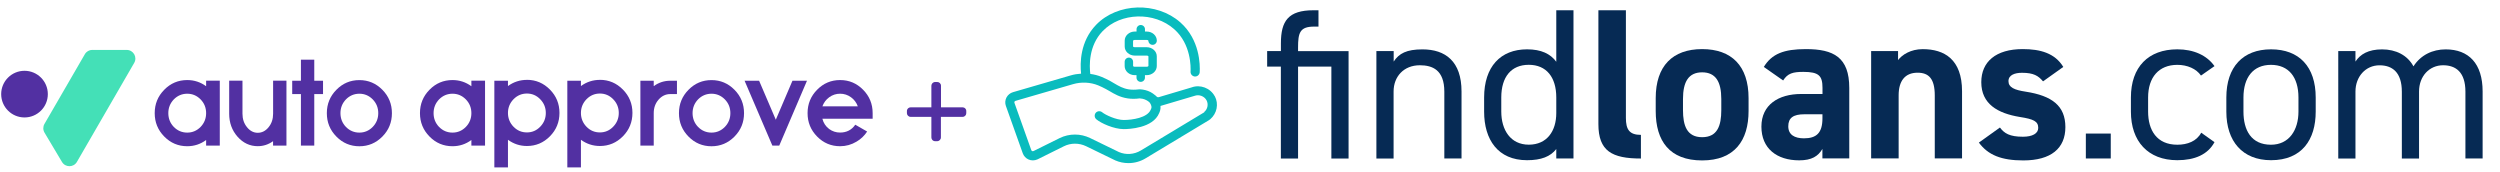 <?xml version="1.0" encoding="UTF-8"?>
<svg id="_Слой_1" data-name="Слой 1" xmlns="http://www.w3.org/2000/svg" viewBox="0 0 550.88 37.86">
  <defs>
    <style>
      .cls-1 {
        fill: #5230a2;
      }

      .cls-2 {
        fill: #44e0b7;
      }

      .cls-3 {
        fill: #062a54;
      }

      .cls-4 {
        fill: #09bcbe;
      }
    </style>
  </defs>
  <g>
    <path class="cls-1" d="M48.43,32.08h-3.01v-1.23c-1.25.92-2.63,1.37-4.16,1.37-1.98,0-3.67-.71-5.07-2.14-1.4-1.42-2.1-3.13-2.1-5.15s.7-3.73,2.1-5.15c1.4-1.43,3.09-2.14,5.07-2.14,1.53,0,2.92.45,4.16,1.36v-1.22h3.01v14.29ZM41.26,29.22c1.14,0,2.12-.42,2.94-1.25.81-.84,1.22-1.85,1.22-3.04s-.41-2.2-1.22-3.03c-.82-.83-1.8-1.25-2.94-1.25s-2.14.42-2.96,1.25c-.8.84-1.21,1.85-1.21,3.03s.4,2.2,1.21,3.04c.82.83,1.81,1.25,2.96,1.25Z"/>
    <path class="cls-1" d="M63.11,32.08h-2.94v-.97c-1.03.74-2.15,1.1-3.37,1.1-1.74,0-3.23-.7-4.46-2.09-1.23-1.4-1.84-3.09-1.84-5.06v-7.28h2.93v7.28c0,1.16.33,2.15,1,2.97.66.82,1.45,1.23,2.37,1.23s1.73-.41,2.39-1.23c.66-.81.99-1.8.99-2.96v-7.29h2.94v14.29Z"/>
    <path class="cls-1" d="M69.25,17.79h1.93v2.94h-1.93v11.35h-2.94v-11.35h-1.92v-2.94h1.92v-4.64h2.94v4.64Z"/>
    <path class="cls-1" d="M79.19,17.65c1.97,0,3.66.71,5.07,2.14,1.4,1.42,2.1,3.13,2.1,5.15s-.7,3.73-2.1,5.15c-1.41,1.43-3.1,2.14-5.07,2.14s-3.67-.71-5.07-2.14c-1.4-1.42-2.1-3.13-2.1-5.15s.7-3.73,2.1-5.15c1.4-1.43,3.09-2.14,5.07-2.14ZM79.19,29.22c1.14,0,2.12-.42,2.94-1.25.81-.84,1.22-1.85,1.22-3.04s-.41-2.2-1.22-3.03c-.82-.83-1.8-1.25-2.94-1.25s-2.14.42-2.96,1.25c-.8.84-1.21,1.85-1.21,3.03s.4,2.2,1.21,3.04c.82.83,1.81,1.25,2.96,1.25Z"/>
    <path class="cls-1" d="M106.88,32.08h-3.01v-1.23c-1.25.92-2.63,1.37-4.16,1.37-1.98,0-3.67-.71-5.07-2.14-1.4-1.42-2.1-3.13-2.1-5.15s.7-3.73,2.1-5.15c1.4-1.43,3.09-2.14,5.07-2.14,1.53,0,2.92.45,4.16,1.36v-1.22h3.01v14.29ZM99.71,29.22c1.14,0,2.12-.42,2.94-1.25.81-.84,1.22-1.85,1.22-3.04s-.41-2.2-1.22-3.03c-.82-.83-1.8-1.25-2.94-1.25s-2.14.42-2.96,1.25c-.8.84-1.21,1.85-1.21,3.03s.4,2.2,1.21,3.04c.82.83,1.81,1.25,2.96,1.25Z"/>
    <path class="cls-1" d="M116.11,17.59c1.97,0,3.66.72,5.07,2.15,1.4,1.42,2.1,3.13,2.1,5.14s-.7,3.73-2.1,5.15c-1.41,1.43-3.1,2.14-5.07,2.14-1.54,0-2.93-.46-4.18-1.37v6.08h-3v-19.09h3v1.17c1.25-.91,2.64-1.36,4.18-1.36ZM116.11,29.18c1.14,0,2.12-.42,2.93-1.26.82-.84,1.23-1.85,1.23-3.03s-.41-2.18-1.23-3.02c-.81-.84-1.79-1.26-2.93-1.26s-2.14.42-2.96,1.26c-.81.84-1.22,1.85-1.22,3.02s.41,2.2,1.22,3.03c.81.84,1.8,1.26,2.96,1.26Z"/>
    <path class="cls-1" d="M132.19,17.59c1.97,0,3.66.72,5.07,2.15,1.4,1.42,2.1,3.13,2.1,5.14s-.7,3.73-2.1,5.15c-1.41,1.43-3.1,2.14-5.07,2.14-1.54,0-2.93-.46-4.18-1.37v6.08h-3v-19.09h3v1.17c1.25-.91,2.64-1.36,4.18-1.36ZM132.19,29.18c1.14,0,2.12-.42,2.93-1.26.82-.84,1.23-1.85,1.23-3.03s-.41-2.18-1.23-3.02c-.81-.84-1.79-1.26-2.93-1.26s-2.14.42-2.96,1.26c-.81.84-1.22,1.85-1.22,3.02s.41,2.2,1.22,3.03c.81.84,1.8,1.26,2.96,1.26Z"/>
    <path class="cls-1" d="M144.05,18.98c1.1-.8,2.31-1.19,3.64-1.19h1.48v2.94h-1.48c-1,0-1.86.41-2.58,1.23-.71.82-1.06,1.81-1.06,2.96v7.16h-2.94v-14.29h2.94v1.19Z"/>
    <path class="cls-1" d="M156.78,17.65c1.97,0,3.66.71,5.07,2.14,1.4,1.42,2.1,3.13,2.1,5.15s-.7,3.73-2.1,5.15c-1.41,1.43-3.1,2.14-5.07,2.14s-3.67-.71-5.07-2.14c-1.4-1.42-2.1-3.13-2.1-5.15s.7-3.73,2.1-5.15c1.4-1.43,3.09-2.14,5.07-2.14ZM156.78,29.22c1.14,0,2.12-.42,2.94-1.25.81-.84,1.22-1.85,1.22-3.04s-.41-2.2-1.22-3.03c-.82-.83-1.8-1.25-2.94-1.25s-2.14.42-2.96,1.25c-.8.84-1.21,1.85-1.21,3.03s.4,2.2,1.21,3.04c.82.83,1.81,1.25,2.96,1.25Z"/>
    <path class="cls-1" d="M170.19,32.08l-6.12-14.29h3.2l3.68,8.59,3.67-8.59h3.2l-6.11,14.29h-1.53Z"/>
    <path class="cls-1" d="M191.07,28.99c-.6.92-1.37,1.66-2.33,2.22-1.12.67-2.32,1.01-3.62,1.01-1.98,0-3.67-.71-5.07-2.14-1.4-1.42-2.1-3.13-2.1-5.15s.7-3.73,2.1-5.15c1.4-1.43,3.09-2.14,5.07-2.14s3.66.71,5.07,2.14c1.4,1.42,2.1,3.13,2.1,5.15v1.23h-11.08c.24.94.74,1.7,1.5,2.27.72.52,1.52.78,2.4.78,1.44,0,2.56-.58,3.35-1.73l2.61,1.5ZM189.02,23.43c-.3-.82-.8-1.49-1.5-2-.72-.52-1.52-.78-2.4-.78s-1.68.26-2.4.78c-.7.51-1.2,1.18-1.5,2h7.81Z"/>
    <path class="cls-2" d="M20.35,11h7.57c1.47,0,2.39,1.59,1.65,2.86l-12.62,21.81c-.73,1.26-2.54,1.27-3.29.02l-3.85-6.46c-.35-.59-.36-1.33-.01-1.93l8.9-15.36c.34-.59.97-.95,1.65-.95Z"/>
    <circle class="cls-1" cx="5.4" cy="20.74" r="5.14"/>
  </g>
  <path class="cls-1" d="M212.92,24.46v.48c0,.44-.35.81-.81.81h-4.78v4.53c0,.46-.38.83-.81.83h-.48c-.46,0-.81-.37-.81-.83v-4.53h-4.58c-.44,0-.81-.38-.81-.81v-.48c0-.46.38-.81.81-.81h4.58v-4.77c.01-.44.37-.81.83-.81h.48c.44,0,.81.37.81.81v4.77s4.76,0,4.76,0c.46,0,.81.35.81.81Z"/>
  <path class="cls-4" d="M267.67,21.21c-.97-1.82-3.2-2.65-5.1-1.95l-7.26,2.16c-.14.04-.28,0-.37-.08-.08-.09-.17-.14-.26-.23-.02-.02-.04-.05-.06-.07-.03-.03-.07-.05-.1-.07-.32-.26-.66-.51-1.03-.7-.7-.35-1.48-.55-2.27-.59-.13,0-.26,0-.39.02-.7.09-1.39.09-2.06,0-1.33-.21-2.22-.73-3.26-1.34-.27-.16-.54-.32-.82-.48-.61-.34-1.27-.65-1.93-.93-.8-.33-1.64-.55-2.51-.66-.22-1.78-.39-6.19,2.71-9.42,3.99-4.15,11.37-4.35,15.79-.43,3.73,3.31,3.65,8.38,3.59,9.35-.03.56.4,1.03.95,1.07.56.03,1.03-.4,1.07-.95.09-1.61.05-7.15-4.26-10.97-5.19-4.6-13.87-4.35-18.58.54-3.53,3.66-3.55,8.42-3.3,10.75-.78.05-1.57.17-2.33.4l-12.67,3.68c-.62.18-1.15.61-1.45,1.19-.29.57-.34,1.24-.12,1.84l3.72,10.44c.22.61.69,1.12,1.29,1.37.6.26,1.3.26,1.95-.03l5.8-2.88c1.53-.77,3.37-.77,4.92-.02l6.42,3.12c.93.41,1.93.6,2.91.6,1.31,0,2.62-.35,3.77-1.05l13.93-8.39c.11-.07.22-.14.32-.23,1.48-1.26,1.91-3.38,1-5.08v.02ZM265.36,24.74s-.04.03-.06.04l-13.93,8.39c-1.47.88-3.27,1-4.8.34l-6.38-3.1c-1.04-.5-2.17-.76-3.32-.76s-2.32.26-3.37.78l-5.77,2.86c-.12.06-.24.03-.29,0-.05-.02-.14-.08-.19-.2l-3.72-10.44c-.04-.1,0-.19.02-.25.03-.05.09-.13.21-.17l12.67-3.68c1.85-.54,3.83-.44,5.56.26.59.25,1.16.52,1.71.82.26.15.52.3.78.44,1.12.66,2.26,1.34,3.98,1.61.86.13,1.75.13,2.67,0,.35.02.89.09,1.45.38.24.12.45.27.66.44.14.16.26.32.34.51.25.56.15.78.05,1.02-.02.06-.05.1-.06.13-.73,1.8-4.07,2.28-5.94,2.28-1.69,0-4.06-1.12-4.75-1.69-.43-.36-1.06-.31-1.42.1s-.31,1.06.1,1.42c1.03.89,3.9,2.18,6.06,2.18,1.07,0,6.44-.17,7.81-3.54l.03-.07c.11-.26.33-.77.26-1.5.05,0,.09-.02.15-.04l7.32-2.17c1.03-.38,2.18.05,2.68.98.45.85.24,1.95-.53,2.58h.04Z"/>
  <path class="cls-4" d="M252.67,8.8c.25,0,.37.12.38.16,0,.51.42.92.93.92s.93-.42.93-.93c0-1.11-1-2-2.23-2h-.38v-.51c0-.51-.42-.93-.93-.93s-.93.42-.93.93v.51h-.38c-1.23,0-2.23.9-2.23,2v1.3c0,1.11,1,2,2.23,2h2.62c.25,0,.37.12.38.15v2.15s-.13.16-.38.16h-2.62c-.25,0-.37-.12-.38-.15v-.94c0-.51-.42-.93-.93-.93s-.93.42-.93.93v.94c0,1.11,1,2,2.23,2h.38v.55c0,.51.42.93.93.93s.93-.42.93-.93v-.55h.38c1.23,0,2.23-.9,2.23-2v-2.16c0-1.11-1-2-2.23-2h-2.62c-.25,0-.37-.12-.38-.15v-1.29s.13-.16.38-.16c0,0,2.62,0,2.62,0Z"/>
  <path class="cls-3" d="M282.25,11.25v-1.7c0-4.92,1.61-7.29,7.19-7.29h1.09v3.6h-.95c-3.17,0-3.55,1.37-3.55,4.64v.76h11.13v23.67h-3.79V14.67h-7.34v20.26h-3.79V14.67h-3.02v-3.41h3.03Z"/>
  <path class="cls-3" d="M303.31,11.25h3.79v2.32c1.18-1.8,2.84-2.69,6.34-2.69,5.07,0,8.61,2.65,8.61,9.27v14.77h-3.79v-14.72c0-4.78-2.6-5.82-5.4-5.82-3.55,0-5.78,2.51-5.78,5.78v14.77h-3.79V11.25h0Z"/>
  <path class="cls-3" d="M342.93,2.26h3.79v32.66h-3.79v-2.08c-1.28,1.65-3.31,2.46-6.44,2.46-6.44,0-9.46-4.55-9.46-10.7v-3.12c0-6.77,3.6-10.61,9.46-10.61,3.12,0,5.16.99,6.44,2.74V2.26ZM342.93,24.93v-3.46c0-4.45-2.17-7.19-6.06-7.19s-6.06,2.69-6.06,7.19v3.12c0,4.03,2.03,7.29,6.06,7.29s6.06-3.02,6.06-6.96h0Z"/>
  <path class="cls-3" d="M352.21,2.26h6.06v23.72c0,2.55.76,3.74,3.31,3.74v5.21c-6.39,0-9.37-1.65-9.37-7.57V2.26Z"/>
  <path class="cls-3" d="M385.3,24.46c0,6.48-3.07,10.89-10.23,10.89s-10.23-4.26-10.23-10.89v-2.84c0-7.1,3.74-10.8,10.23-10.8s10.23,3.7,10.23,10.8v2.84ZM379.29,24.27v-2.46c0-3.79-1.23-5.87-4.22-5.87s-4.22,2.08-4.22,5.87v2.46c0,3.4.85,5.96,4.22,5.96s4.22-2.55,4.22-5.96Z"/>
  <path class="cls-3" d="M396.9,20.72h4.69v-1.37c0-2.65-.8-3.51-4.22-3.51-2.32,0-3.46.33-4.45,1.89l-4.26-2.98c1.75-2.88,4.41-3.93,9.27-3.93,6.11,0,9.56,1.8,9.56,8.56v15.52h-5.92v-2.08c-.95,1.61-2.36,2.51-5.11,2.51-4.92,0-8.33-2.6-8.33-7.43s3.79-7.19,8.75-7.19h.02ZM401.58,25.18h-3.98c-2.46,0-3.55.8-3.55,2.65s1.37,2.65,3.46,2.65c2.74,0,4.07-1.18,4.07-4.41v-.9h0Z"/>
  <path class="cls-3" d="M412.32,11.25h5.92v1.99c.9-1.18,2.79-2.41,5.44-2.41,4.78,0,8.66,2.27,8.66,9.27v14.81h-6.01v-13.87c0-3.7-1.32-5.02-3.79-5.02-2.79,0-4.17,1.84-4.17,4.97v13.91h-6.06V11.25h0Z"/>
  <path class="cls-3" d="M450.19,17.93c-1.04-1.23-2.08-1.89-4.64-1.89-1.56,0-2.98.47-2.98,1.84s1.28,1.94,3.79,2.32c5.82.9,8.75,3.12,8.75,7.81s-3.17,7.34-9.27,7.34c-4.83,0-7.76-1.18-9.79-3.93l4.64-3.32c.95,1.28,2.13,2.03,5.07,2.03,2.08,0,3.37-.71,3.37-1.94,0-1.47-1.04-1.94-4.03-2.41-4.92-.8-8.52-2.88-8.52-7.67,0-4.5,3.21-7.29,9.13-7.29,3.89,0,7.1.9,8.94,3.93l-4.45,3.17h0Z"/>
  <path class="cls-3" d="M465.11,34.92h-5.49v-5.49h5.49v5.49Z"/>
  <path class="cls-3" d="M487.97,31.32c-1.47,2.74-4.36,3.98-8.19,3.98-6.48,0-10.23-4.17-10.23-10.7v-3.12c0-6.72,3.84-10.61,10.23-10.61,3.55,0,6.48,1.28,8.19,3.7l-2.98,2.08c-1.04-1.51-3.02-2.36-5.21-2.36-4.07,0-6.44,2.74-6.44,7.19v3.12c0,4.07,1.89,7.29,6.44,7.29,2.22,0,4.26-.76,5.26-2.65,0,0,2.93,2.08,2.93,2.08Z"/>
  <path class="cls-3" d="M510.27,24.6c0,6.15-3.02,10.7-9.84,10.7-6.3,0-9.85-4.17-9.85-10.7v-3.12c0-6.72,3.65-10.61,9.85-10.61s9.84,3.84,9.84,10.61v3.12ZM506.47,24.6v-3.12c0-4.5-2.17-7.19-6.06-7.19s-6.06,2.74-6.06,7.19v3.12c0,4.07,1.7,7.29,6.06,7.29,4.03,0,6.06-3.27,6.06-7.29Z"/>
  <path class="cls-3" d="M515.24,11.25h3.79v2.32c1.04-1.61,2.84-2.69,5.87-2.69s5.59,1.28,6.91,3.74c1.61-2.51,4.22-3.74,7.1-3.74,5.07,0,8.14,3.12,8.14,9.27v14.77h-3.79v-14.72c0-4.31-2.13-5.82-4.92-5.82-3.02,0-5.3,2.41-5.3,5.78v14.77h-3.79v-14.72c0-4.31-2.13-5.82-4.92-5.82-3.07,0-5.3,2.51-5.3,5.78v14.77h-3.79V11.25h.02Z"/>
</svg>